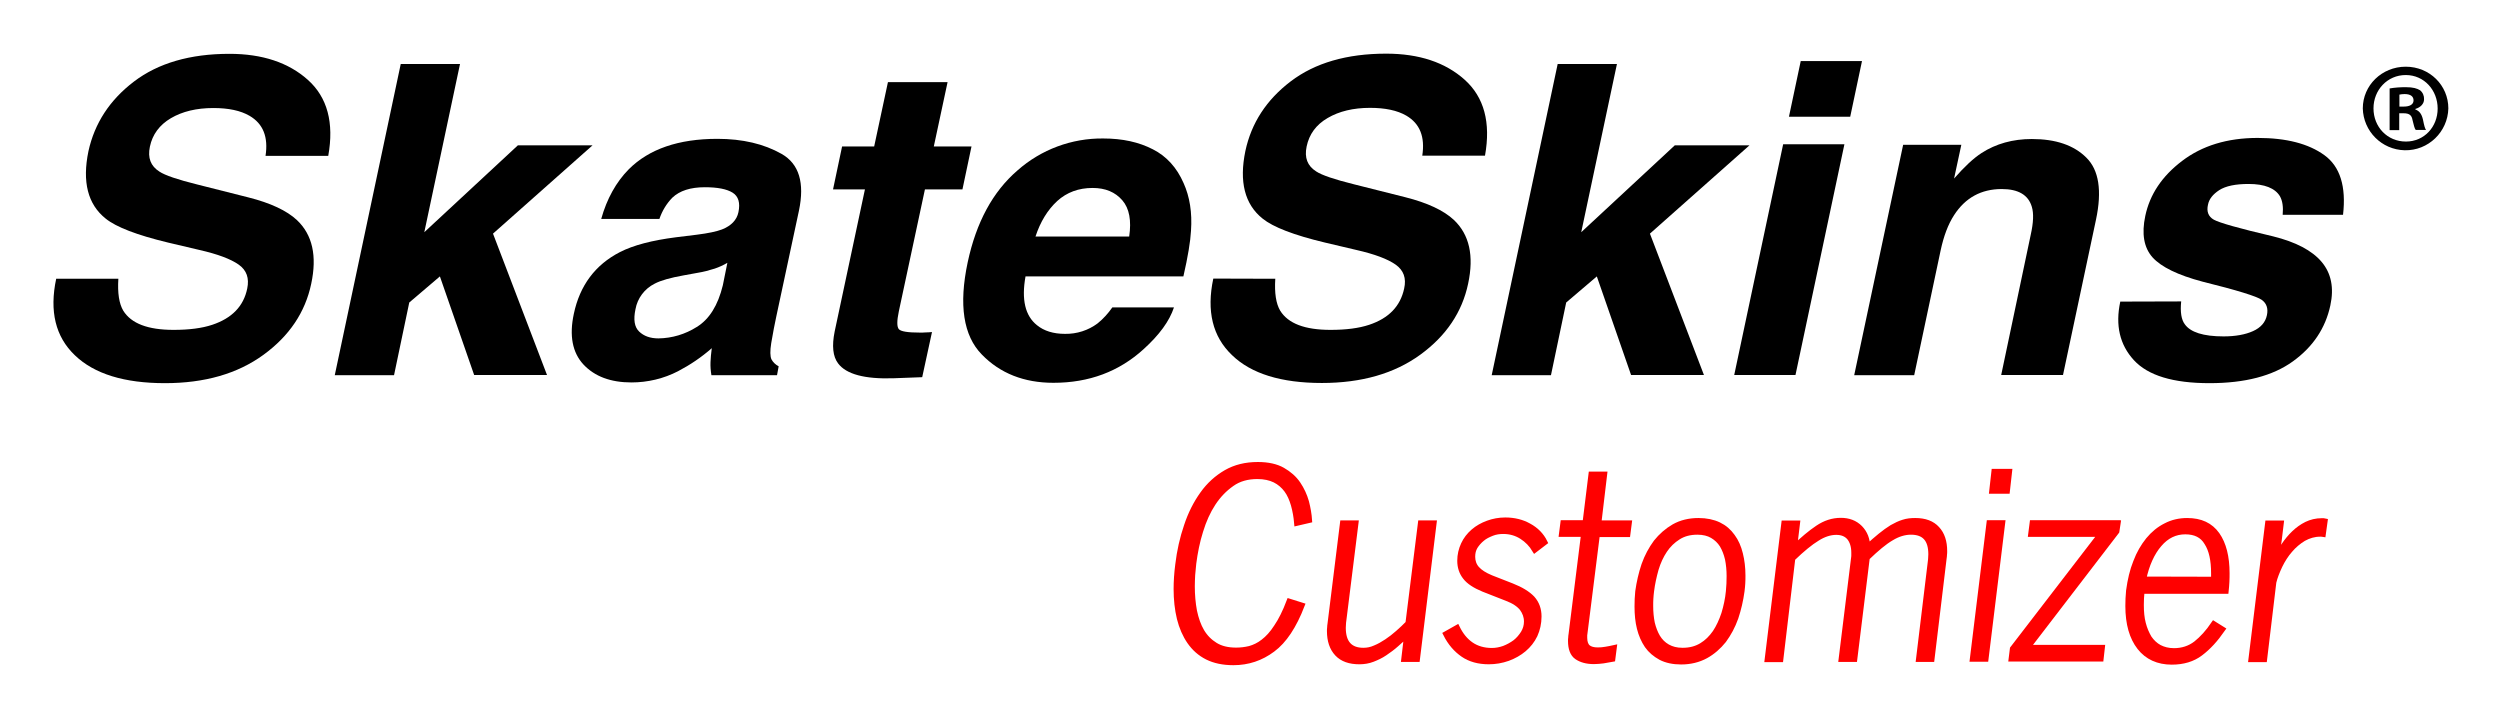 <?xml version="1.0" encoding="utf-8"?>
<!-- Generator: Adobe Illustrator 24.0.0, SVG Export Plug-In . SVG Version: 6.00 Build 0)  -->
<svg version="1.1" id="ba9d2822-f153-4afd-b099-6df6ea009c5a"
	 xmlns="http://www.w3.org/2000/svg" xmlns:xlink="http://www.w3.org/1999/xlink" x="0px" y="0px" viewBox="0 0 1379.3 395.7"
	 style="enable-background:new 0 0 1379.3 395.7;" xml:space="preserve">
<style type="text/css">
	.st0{fill:#FF0000;stroke:#FF0000;stroke-width:3;stroke-miterlimit:10;}
</style>
<title>skateskins</title>
<path d="M1350.8,59.8c-0.3,13-11.1,23.4-24.1,23.1c-12.7-0.3-22.8-10.5-23.1-23.1c0-12.7,10.5-23,23.7-23S1350.8,47.1,1350.8,59.8z
	 M1309.5,59.8c0,10.2,7.6,18.3,17.9,18.3c10.1,0,17.5-8.1,17.5-18.2s-7.4-18.5-17.6-18.5S1309.5,49.7,1309.5,59.8z M1323.7,71.8
	h-5.3v-23c2.9-0.5,5.9-0.7,8.8-0.7c4.3,0,6.3,0.7,8,1.7c1.5,1.2,2.3,3.1,2.2,5c0,2.5-2,4.5-4.8,5.3v0.3c2.2,0.8,3.5,2.5,4.2,5.6
	c0.7,3.5,1.1,4.9,1.7,5.7h-5.7c-0.7-0.8-1.1-2.9-1.8-5.6c-0.4-2.5-1.8-3.6-4.8-3.6h-2.5L1323.7,71.8z M1323.8,58.8h2.5
	c2.9,0,5.3-1,5.3-3.4c0-2.1-1.5-3.5-4.9-3.5c-1,0-2,0.1-2.9,0.3V58.8z"/>
<path d="M65.3,153.8c-0.5,7.9,0.4,13.7,2.7,17.6c4.4,7.1,13.6,10.6,27.8,10.6c8.5,0,15.6-0.9,21.3-2.8c10.8-3.6,17.3-10.2,19.3-20
	c1.2-5.7-0.3-10.1-4.7-13.2c-4.4-3.1-11.6-5.8-21.7-8.1l-17.4-4.1c-17-4.1-28.5-8.5-34.3-13.2c-9.9-7.9-13-20.3-9.5-37.2
	C52.2,68,60.5,55.2,73.9,45s31-15.3,52.7-15.3c18.1,0,32.6,4.8,43.3,14.4s14.5,23.6,11.2,41.9h-34.6c1.6-10.4-1.3-17.7-8.8-22.1
	c-5-2.9-11.6-4.3-20-4.3c-9.3,0-17.1,1.9-23.4,5.6c-6.3,3.7-10.2,9-11.6,15.7c-1.3,6.2,0.4,10.7,5.3,13.8c3,2,10,4.4,20.9,7.1
	l28.1,7.1c12.3,3.1,21.2,7.3,26.8,12.5c8.6,8.1,11.2,19.8,7.9,35.2c-3.3,15.7-12.1,28.8-26.4,39.2s-32.4,15.6-54.3,15.6
	c-22.4,0-39-5.1-49.7-15.4c-10.7-10.2-14.1-24.3-10.3-42.2L65.3,153.8L65.3,153.8z"/>
<path d="M221.1,35.3h32.7l-19.7,92.8l51.6-47.9h41.2L272,128.9l29.8,78h-40.2l-18.9-54.4l-16.9,14.4l-8.4,40.1h-32.7L221.1,35.3z"/>
<path d="M384.4,129.5c6.4-0.8,11-1.8,13.9-2.9c5.1-2,8.2-5.2,9.1-9.5c1.1-5.2,0-8.8-3.2-10.8s-8.3-3-15.3-3c-7.9,0-13.9,1.9-18,5.8
	c-3.2,3.3-5.6,7.3-7.1,11.7h-32.1c3.1-11.1,8.2-20.3,15.2-27.4c11.2-11.2,27.5-16.8,48.9-16.8c13.9,0,25.7,2.8,35.4,8.3
	s12.8,16,9.6,31.3l-12.5,58.4c-0.9,4-1.8,9-2.8,14.7c-0.7,4.4-0.6,7.3,0.1,8.9c0.9,1.7,2.3,3,4,3.9l-0.9,4.9h-36.2
	c-0.4-2.4-0.6-4.8-0.5-7.2c0.1-2.2,0.3-4.8,0.7-7.7c-5.7,5-11.9,9.2-18.6,12.7c-7.9,4.1-16.8,6.2-25.7,6.2
	c-11.5,0-20.3-3.3-26.5-9.9c-6.1-6.6-7.9-15.9-5.3-28c3.3-15.6,11.8-27,25.4-34c7.4-3.8,17.7-6.5,31-8.2L384.4,129.5z M401.3,145
	c-2.2,1.3-4.6,2.4-7,3.2c-3.1,1-6.2,1.8-9.3,2.3l-7.7,1.4c-7.3,1.3-12.7,2.8-16.1,4.6c-5.6,2.8-9.5,8-10.6,14.1
	c-1.2,5.7-0.6,9.8,2,12.3s6.1,3.8,10.7,3.8c7.5-0.1,14.8-2.3,21.1-6.3c6.9-4.2,11.7-11.9,14.4-23L401.3,145z"/>
<path d="M459.6,104.5l5-23.7h17.7l7.6-35.5h32.9l-7.6,35.5H536l-5,23.7h-20.7l-14.4,67.3c-1.1,5.2-1.1,8.5,0,9.8s5,1.9,11.7,1.9
	c1,0,2.1,0,3.2-0.1c1.1,0,2.3-0.1,3.4-0.2l-5.4,24.9l-15.9,0.6c-15.8,0.5-26-2.2-30.5-8.2c-2.9-3.8-3.5-9.7-1.9-17.6l16.7-78.4
	L459.6,104.5z"/>
<path d="M653,101c3.4,7.5,4.8,16.3,4.1,26.3c-0.3,5.8-1.7,14.3-4.2,25.2h-87.1c-2.3,12.8-0.2,21.7,6.3,26.9
	c3.9,3.2,9.1,4.8,15.5,4.8c6.5,0.1,12.8-1.9,18-5.8c3.1-2.5,5.8-5.5,8.1-8.8h34c-2.5,7.6-8.1,15.2-16.7,23
	c-13.6,12.4-30.1,18.6-49.8,18.6c-16.2,0-29.4-5.2-39.5-15.6c-10.2-10.4-12.8-27.4-7.8-50.9c4.7-22,13.8-38.9,27.5-50.7
	c13-11.5,29.9-17.8,47.3-17.6c10.6,0,19.7,2,27.4,6C643.6,86.2,649.3,92.5,653,101z M571.3,130.5H623c1.3-8.8,0.1-15.5-3.8-20
	c-3.9-4.5-9.3-6.8-16.4-6.8c-7.7,0-14.2,2.4-19.5,7.2C578,115.8,574,122.3,571.3,130.5L571.3,130.5z"/>
<path d="M703.6,153.8c-0.5,7.9,0.4,13.7,2.7,17.6c4.4,7.1,13.6,10.6,27.8,10.6c8.5,0,15.6-0.9,21.3-2.8c10.8-3.6,17.2-10.2,19.3-20
	c1.3-5.7-0.3-10.1-4.7-13.2c-4.4-3.1-11.6-5.8-21.7-8.1l-17.4-4.1c-17.1-4.1-28.5-8.5-34.3-13.2c-9.9-7.9-13-20.4-9.5-37.3
	c3.3-15.4,11.6-28.2,25-38.4s31-15.3,52.7-15.3c18.1,0,32.6,4.8,43.3,14.4s14.5,23.6,11.2,41.9h-34.6c1.6-10.4-1.3-17.7-8.8-22.1
	c-5-2.9-11.7-4.3-20-4.3c-9.3,0-17.1,1.9-23.4,5.6c-6.4,3.7-10.2,9-11.6,15.7c-1.3,6.2,0.4,10.7,5.3,13.8c3,2,10,4.4,20.9,7.1
	l28.2,7.1c12.3,3.1,21.2,7.3,26.8,12.5c8.6,8.1,11.2,19.8,7.9,35.2c-3.3,15.7-12.1,28.8-26.4,39.2s-32.4,15.6-54.3,15.6
	c-22.4,0-39-5.1-49.6-15.4c-10.7-10.2-14.1-24.3-10.3-42.2L703.6,153.8z"/>
<path d="M859.4,35.3h32.7l-19.7,92.8L924,80.2h41.2l-54.9,48.7l29.8,78h-40.2L881,152.5l-16.9,14.4l-8.4,40.1H823L859.4,35.3z"/>
<path d="M983.8,79.6h33.8l-27,127.3h-33.8L983.8,79.6z M1020.8,64.4H987l6.5-30.7h33.8L1020.8,64.4z"/>
<path d="M1156.4,121.2l-18.2,85.7h-34.1l16.3-77.4c1.5-6.7,1.7-11.8,0.6-15.4c-1.9-6.5-7.4-9.8-16.6-9.8c-11.3,0-20.1,4.8-26.3,14.4
	c-3.3,5.1-5.7,11.5-7.4,19.4l-14.6,68.9H1023l27-127.1h32.1l-4,18.6c5.7-6.5,10.7-11.2,15.2-14.1c7.9-5.1,17.2-7.7,27.7-7.7
	c13.2,0,23.2,3.4,30.1,10.3C1158,93.8,1159.8,105.2,1156.4,121.2z"/>
<path d="M1203.4,166.3c-0.6,5.9,0.1,10.1,2,12.6c3.1,4.4,10.2,6.7,21.4,6.7c6.5,0,12-1,16.2-2.9c4.3-1.9,6.9-4.9,7.7-8.8
	c0.8-3.7-0.2-6.6-2.9-8.5s-13.6-5.3-32.6-10c-13.6-3.6-22.8-8.1-27.6-13.4c-4.8-5.4-6.1-13-4-22.9c2.5-11.8,9.2-21.9,20.3-30.3
	c11-8.4,24.9-12.7,41.7-12.7c15.9,0,28.1,3.2,36.8,9.5s12.1,17.3,10.3,32.9h-33.3c0.4-4.3-0.1-7.7-1.5-10.2
	c-2.7-4.5-8.5-6.8-17.3-6.8c-7.2,0-12.6,1.1-16.2,3.4c-3.5,2.3-5.6,4.9-6.2,8c-0.9,3.8,0.2,6.6,3.2,8.3s13.9,4.8,32.7,9.2
	c12.5,3.1,21.5,7.8,26.8,14.1s6.9,14.3,4.8,24c-2.7,12.6-9.6,22.9-20.7,30.9s-26.4,12-46,12c-20,0-33.9-4.2-41.7-12.7
	c-7.8-8.5-10.3-19.2-7.5-32.3L1203.4,166.3z"/>
<g>
	<path class="st0" d="M715.5,288.6c-0.3-3.5-0.9-6.9-1.8-10.1c-0.9-3.1-2.1-5.9-3.8-8.2s-3.9-4.2-6.5-5.5c-2.7-1.3-5.9-2-9.7-2
		c-5.4,0-10.2,1.3-14.1,4.1c-4,2.8-7.4,6.3-10.3,10.7c-2.9,4.4-5.2,9.5-7,15.4c-1.8,5.7-3,11.7-3.8,17.9c-0.2,2.1-0.4,4.2-0.6,6.3
		c-0.1,2.1-0.2,4.2-0.2,6.3c0,4.8,0.4,9.3,1.2,13.6c0.9,4.3,2.2,8.1,4.1,11.3c1.9,3.2,4.4,5.7,7.5,7.6c3.1,1.9,6.9,2.8,11.5,2.8
		c2.5,0,5-0.3,7.5-0.9c2.5-0.7,5.1-1.9,7.5-3.8c2.5-1.9,5-4.6,7.3-8.2c2.4-3.5,4.8-8.3,7-14.1l7,2.2c-4.4,11.4-9.8,19.6-16.2,24.3
		c-6.4,4.8-13.6,7.2-21.6,7.2c-5.6,0-10.4-1-14.4-3c-4-2-7.2-4.9-9.7-8.5c-2.5-3.6-4.4-8-5.6-12.8c-1.2-5-1.8-10.4-1.8-16.2
		c0-4.2,0.3-8.7,0.9-13.4c0.9-7.6,2.5-14.7,4.8-21.4c2.2-6.7,5.2-12.6,8.8-17.6c3.6-5.1,8-9,13-11.9c5.1-2.9,10.8-4.3,17.5-4.3
		c5.5,0,10.1,1,13.6,3c3.5,2,6.4,4.5,8.5,7.6s3.6,6.4,4.6,9.9c0.9,3.5,1.5,7,1.7,10.1L715.5,288.6z"/>
	<path class="st0" d="M776.2,350.1c-1.9,1.9-3.9,3.6-5.9,5.4s-4.1,3.3-6.3,4.8s-4.4,2.5-6.7,3.4c-2.3,0.9-4.8,1.3-7.3,1.3
		c-5.3,0-9.4-1.4-12.2-4.4c-2.8-3-4.2-7.1-4.2-12.4c0-0.7,0-1.2,0.1-1.9c0-0.7,0.1-1.3,0.2-2l6.9-55.7h7.2l-6.7,53.7
		c-0.1,0.8-0.2,1.4-0.2,2.1c0,0.7-0.1,1.3-0.1,2c0,8.3,3.8,12.5,11.2,12.5c2.2,0,4.3-0.4,6.5-1.4c2.2-0.9,4.3-2.1,6.4-3.5
		c2.1-1.4,4.2-3,6.2-4.8c2-1.8,3.9-3.5,5.6-5.3l6.9-55.3h7.3l-9.2,75.1h-7.3L776.2,350.1z"/>
	<path class="st0" d="M846.8,303.4c-1.8-3-4.2-5.5-7.2-7.4c-3-1.9-6.4-2.9-10.2-2.9c-2.2,0-4.3,0.3-6.3,1.1c-2,0.8-3.9,1.7-5.4,3
		c-1.5,1.2-2.9,2.8-3.9,4.4c-1,1.7-1.4,3.5-1.4,5.6c0,2.5,0.8,4.8,2.4,6.6c1.7,1.9,4.2,3.5,7.8,5l11.5,4.5c5.1,2,8.8,4.3,11.3,6.9
		c2.4,2.7,3.6,6,3.6,9.9c0,3.8-0.8,7.2-2.2,10.3c-1.5,3.1-3.5,5.6-6.1,7.8c-2.5,2.1-5.5,3.8-8.8,5c-3.4,1.2-6.9,1.8-10.5,1.8
		c-5.6,0-10.3-1.3-14.1-3.9s-7.1-6.3-9.6-11.3l6.2-3.5c2,4.1,4.5,7.2,7.7,9.4c3.2,2.2,7.1,3.3,11.5,3.3c2.2,0,4.4-0.4,6.7-1.2
		c2.3-0.9,4.3-2,6.2-3.4c1.8-1.4,3.3-3.2,4.5-5.1c1.2-2,1.8-4.1,1.8-6.4c0-2.7-0.9-5.1-2.5-7.3c-1.7-2.1-4.4-4-8.4-5.5l-13-5.1
		c-4.6-1.9-8-4.1-9.9-6.6c-2-2.5-3-5.5-3-9c0-3.2,0.7-6.2,2-9c1.3-2.8,3.1-5.1,5.4-7.1s5-3.5,8-4.6c3-1.1,6.2-1.7,9.6-1.7
		c4.9,0,9.3,1.1,13,3.2c3.9,2.1,6.9,5.1,8.8,9L846.8,303.4z"/>
	<path class="st0" d="M882,288.6h16.8l-0.8,6.2h-16.8l-6.9,54.9c-0.1,0.4-0.1,0.8-0.1,1.2c0,0.3,0,0.7,0,1c0,2.5,0.7,4.3,1.9,5.3
		c1.2,1,3.1,1.5,5.4,1.5c1.4,0,3-0.1,4.5-0.4c1.5-0.2,3.1-0.6,4.5-0.9l-0.8,6.2c-1.7,0.3-3.3,0.6-5.1,0.9c-1.7,0.2-3.4,0.4-5.2,0.4
		c-4,0-7.1-0.9-9.4-2.5s-3.4-4.6-3.4-8.8c0-0.6,0-1.1,0.1-1.7c0-0.7,0.1-1.2,0.2-1.9l6.9-55.3h-12.2l0.8-6.2h12.2l3.3-26.8h7.3
		L882,288.6z"/>
	<path class="st0" d="M927.5,365.1c-4.3,0-8.1-0.8-11.2-2.4c-3.1-1.7-5.6-3.8-7.5-6.5c-1.9-2.8-3.3-6-4.2-9.6
		c-0.9-3.6-1.3-7.6-1.3-11.9c0-2.8,0.1-5.6,0.4-8.4c0.7-5,1.8-9.8,3.4-14.6c1.7-4.8,3.9-8.8,6.6-12.5c2.8-3.5,6.1-6.4,9.9-8.6
		c3.9-2.2,8.4-3.3,13.5-3.3c4.3,0,8.1,0.8,11.2,2.3c3.1,1.5,5.5,3.6,7.5,6.4c2,2.7,3.4,5.9,4.3,9.6c0.9,3.6,1.4,7.6,1.4,11.9
		c0,1.4,0,2.9-0.1,4.3c-0.1,1.4-0.2,2.9-0.4,4.3c-0.7,5.1-1.8,9.9-3.4,14.7c-1.7,4.8-3.9,8.8-6.6,12.5c-2.8,3.5-6.1,6.4-9.9,8.5
		C937.1,364,932.5,365.1,927.5,365.1z M928.3,358.9c4.1,0,7.5-0.9,10.5-2.7s5.4-4.2,7.5-7.2c2-3,3.6-6.5,4.9-10.4
		c1.2-4,2.1-8.1,2.5-12.3c0.3-2.9,0.4-5.7,0.4-8.5c0-3.3-0.3-6.4-0.9-9.4c-0.7-3-1.7-5.5-3-7.7c-1.4-2.2-3.2-3.9-5.4-5.2
		c-2.2-1.3-5-2-8.3-2c-4.1,0-7.6,0.9-10.6,2.8c-3,1.9-5.5,4.3-7.5,7.3c-2,3-3.6,6.4-4.8,10.4c-1.1,3.9-2,8-2.5,12
		c-0.2,1.4-0.3,2.9-0.4,4.2c-0.1,1.3-0.1,2.8-0.1,4.2c0,3.3,0.3,6.4,0.9,9.4c0.7,2.9,1.7,5.5,3,7.7c1.4,2.3,3.2,4.1,5.5,5.4
		C922.3,358.2,925,358.9,928.3,358.9z"/>
	<path class="st0" d="M990,302c4.6-4.4,9-8.1,12.9-10.7c4-2.7,8.2-4.1,12.7-4.1c4.3,0,7.8,1.3,10.6,4.1c2.7,2.8,4.1,6.3,4.1,10.7
		c2.5-2.5,5-4.6,7.2-6.4c2.2-1.8,4.3-3.3,6.4-4.6c2.1-1.2,4.2-2.2,6.2-2.8c2.1-0.7,4.3-0.9,6.6-0.9c5.3,0,9.3,1.5,12,4.5
		c2.8,3,4.1,7.1,4.1,12.3c0,0.7,0,1.2-0.1,1.9c0,0.7-0.1,1.3-0.2,2l-6.7,55.7h-7.2l6.5-53.7c0.1-0.9,0.2-1.5,0.2-2.2s0.1-1.3,0.1-2
		c0-8.2-3.6-12.3-11.1-12.3c-3.5,0-7.2,1.1-10.8,3.3c-3.8,2.2-8.2,5.9-13.4,10.9l-6.9,56h-7.3l6.9-56c0.1-0.6,0.1-1,0.1-1.4
		c0-0.4,0-1,0-1.4c0-3.5-0.9-6.3-2.5-8.3c-1.7-2-4.1-3-7.3-3c-3.3,0-6.9,1.1-10.5,3.4c-3.8,2.3-8.3,6-13.6,11.1l-6.6,55.7h-7.3
		l9.2-75.1h7.3L990,302z"/>
	<path class="st0" d="M1095.6,363.6h-7.3l9.2-75.1h7.3L1095.6,363.6z M1107.4,270.9h-8.4l1.2-10.7h8.4L1107.4,270.9z"/>
	<path class="st0" d="M1168.5,288.6l-0.7,4.6l-49.2,64.1h41.2l-0.7,6.2h-49.4l0.7-5.6l48.6-63.2h-38.5l0.8-6.2h47.1V288.6z"/>
	<path class="st0" d="M1226.2,347.2c-3.9,5.6-7.8,9.9-12.2,13.2c-4.2,3.2-9.5,4.8-15.8,4.8c-7.5,0-13.5-2.7-17.7-8.1
		c-4.2-5.4-6.4-12.9-6.4-22.8c0-2.5,0.1-5.4,0.4-8.4c0.8-5.9,2-11.1,3.9-15.8c1.8-4.8,4.1-8.7,6.9-12.2c2.8-3.4,6-6,9.6-7.8
		c3.6-1.9,7.6-2.8,11.8-2.8c7.4,0,12.8,2.5,16.5,7.7c3.6,5.1,5.4,12.3,5.4,21.2c0,1.5,0,3.1-0.1,4.8c-0.1,1.7-0.2,3.3-0.4,5.1h-46.4
		c-0.3,2.7-0.4,5.3-0.4,7.7c0,3.8,0.3,7.1,1.1,10.2c0.8,3.1,1.9,5.6,3.3,8c1.5,2.2,3.4,4,5.6,5.2c2.3,1.2,5,1.9,8.1,1.9
		c4.6,0,8.7-1.3,12.2-4c3.4-2.7,6.7-6.3,9.8-10.9L1226.2,347.2z M1221.3,319.7c0.1-0.7,0.1-1.2,0.1-1.8s0-1.1,0-1.7
		c0-7.2-1.2-12.8-3.8-16.8c-2.4-4.1-6.4-6.1-11.9-6.1c-5.6,0-10.4,2.3-14.4,7c-4,4.6-7,11.2-8.7,19.3L1221.3,319.7L1221.3,319.7z"/>
	<path class="st0" d="M1281.7,294.7c-0.6-0.1-1.1-0.1-1.7-0.1c-3.2,0-6.2,0.9-9.1,2.5c-2.8,1.7-5.3,3.8-7.5,6.4
		c-2.2,2.5-4.1,5.5-5.6,8.6c-1.5,3.2-2.7,6.2-3.4,9.1l-5.1,42.6h-7.3l9.2-75.1h7.3l-1.1,9.1c-0.2,1.4-0.4,3.1-0.9,5.1
		c-0.3,1.9-0.8,3.8-1.2,5.5c1.4-2.5,3-5,4.8-7.5c1.7-2.5,3.6-4.8,5.6-6.7c2.1-2,4.3-3.6,6.9-4.9c2.5-1.2,5.3-1.9,8.4-1.9
		c0.8,0,1.3,0,1.7,0.1L1281.7,294.7z"/>
</g>
</svg>
